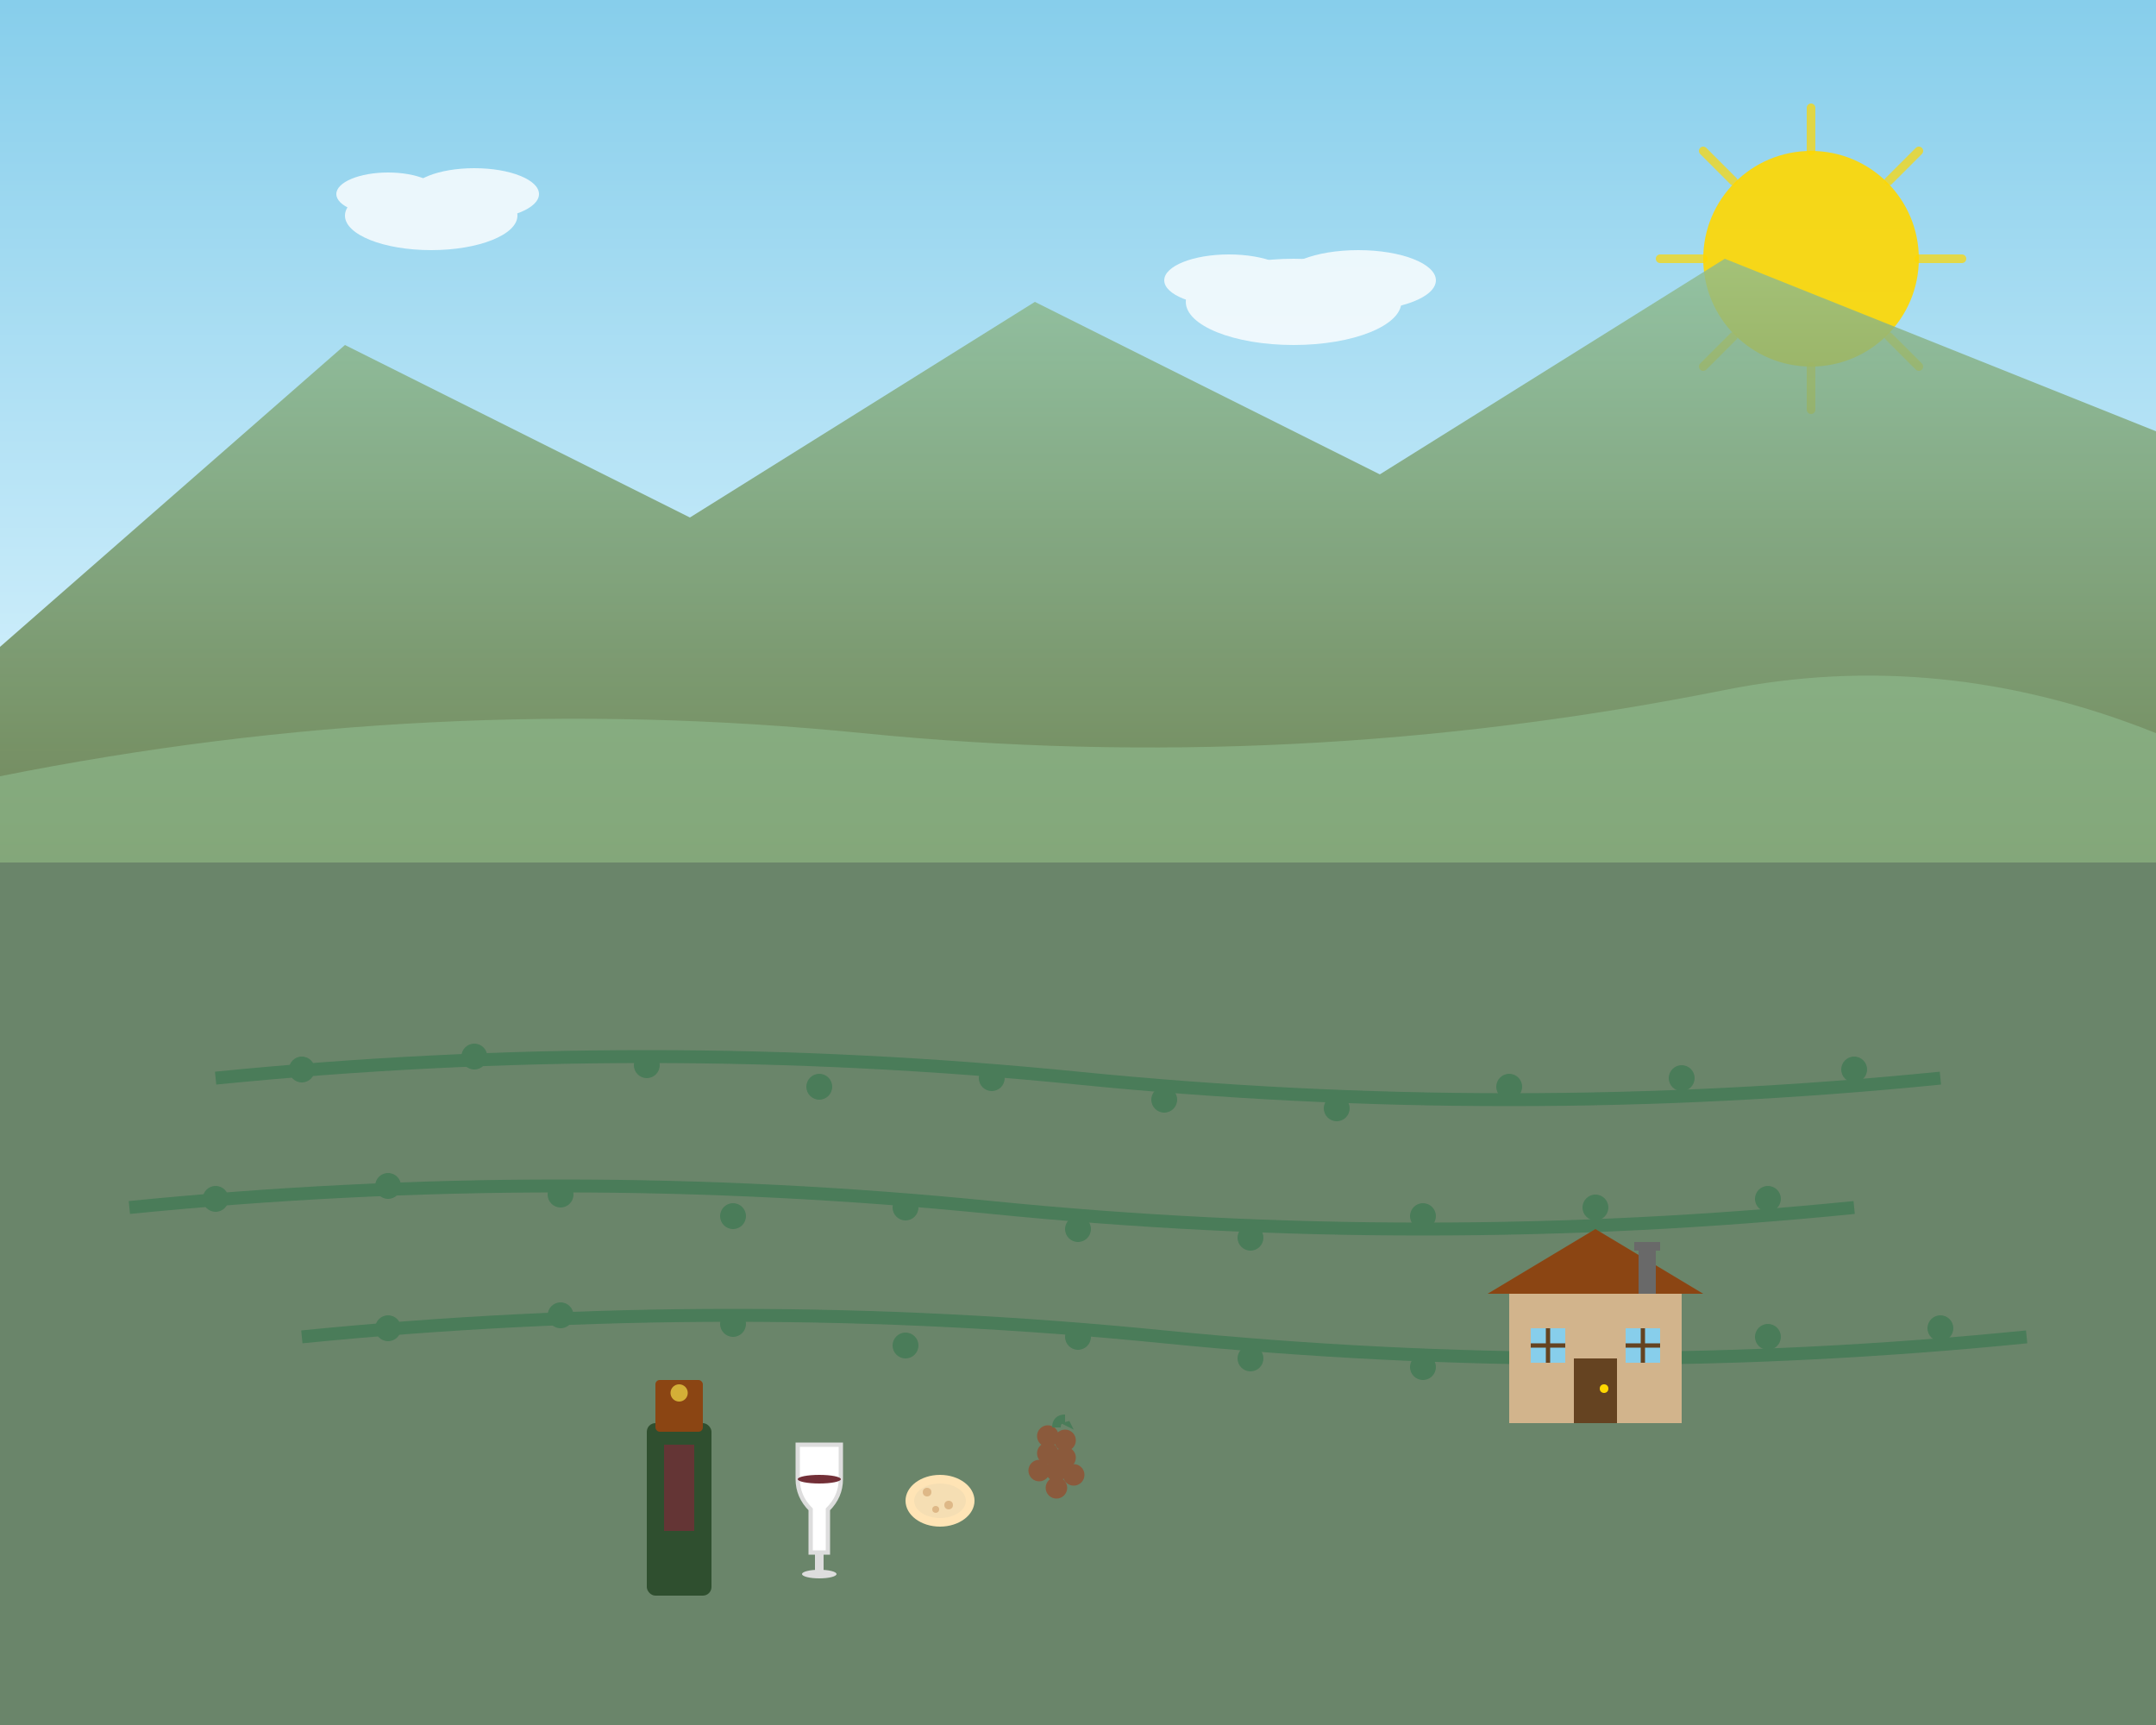 <svg xmlns="http://www.w3.org/2000/svg" width="500" height="400" viewBox="0 0 500 400">
    <rect x="0" y="0" width="500" height="400" fill="#333333" stroke="none"/>
    <!-- Sky gradient background -->
    <defs>
        <linearGradient id="skyGradient" x1="0%" y1="0%" x2="0%" y2="100%">
            <stop offset="0%" style="stop-color:#87CEEB;stop-opacity:1" />
            <stop offset="100%" style="stop-color:#E0F6FF;stop-opacity:1" />
        </linearGradient>
        <linearGradient id="mountainGradient" x1="0%" y1="0%" x2="0%" y2="100%">
            <stop offset="0%" style="stop-color:#8FBC8F;stop-opacity:1" />
            <stop offset="100%" style="stop-color:#556B2F;stop-opacity:1" />
        </linearGradient>
        <linearGradient id="vineyardGradient" x1="0%" y1="0%" x2="0%" y2="100%">
            <stop offset="0%" style="stop-color:#9ACD32;stop-opacity:1" />
            <stop offset="100%" style="stop-color:#6B8E23;stop-opacity:1" />
        </linearGradient>
    </defs>
    
    <!-- Sky -->
    <rect width="500" height="200" fill="url(#skyGradient)"/>
    
    <!-- Sun -->
    <circle cx="420" cy="60" r="25" fill="#FFD700" opacity="0.9"/>
    <g stroke="#FFD700" stroke-width="2" stroke-linecap="round" opacity="0.7">
        <line x1="420" y1="25" x2="420" y2="35"/>
        <line x1="420" y1="85" x2="420" y2="95"/>
        <line x1="455" y1="60" x2="445" y2="60"/>
        <line x1="395" y1="60" x2="385" y2="60"/>
        <line x1="445" y1="35" x2="438" y2="42"/>
        <line x1="402" y1="78" x2="395" y2="85"/>
        <line x1="445" y1="85" x2="438" y2="78"/>
        <line x1="402" y1="42" x2="395" y2="35"/>
    </g>
    
    <!-- Mountains in background -->
    <path d="M0 150 L80 80 L160 120 L240 70 L320 110 L400 60 L500 100 L500 200 L0 200 Z" fill="url(#mountainGradient)" opacity="0.8"/>
    
    <!-- Rolling hills -->
    <path d="M0 180 Q100 160 200 170 Q300 180 400 160 Q450 150 500 170 L500 400 L0 400 Z" fill="#8FBC8F" opacity="0.6"/>
    
    <!-- Vineyard rows -->
    <g fill="url(#vineyardGradient)">
        <!-- Row 1 -->
        <path d="M50 250 Q150 240 250 250 Q350 260 450 250" stroke="#4A7C59" stroke-width="3" fill="none"/>
        <g fill="#4A7C59">
            <circle cx="70" cy="248" r="3"/>
            <circle cx="110" cy="245" r="3"/>
            <circle cx="150" cy="247" r="3"/>
            <circle cx="190" cy="252" r="3"/>
            <circle cx="230" cy="250" r="3"/>
            <circle cx="270" cy="255" r="3"/>
            <circle cx="310" cy="257" r="3"/>
            <circle cx="350" cy="252" r="3"/>
            <circle cx="390" cy="250" r="3"/>
            <circle cx="430" cy="248" r="3"/>
        </g>
        
        <!-- Row 2 -->
        <path d="M30 280 Q130 270 230 280 Q330 290 430 280" stroke="#4A7C59" stroke-width="3" fill="none"/>
        <g fill="#4A7C59">
            <circle cx="50" cy="278" r="3"/>
            <circle cx="90" cy="275" r="3"/>
            <circle cx="130" cy="277" r="3"/>
            <circle cx="170" cy="282" r="3"/>
            <circle cx="210" cy="280" r="3"/>
            <circle cx="250" cy="285" r="3"/>
            <circle cx="290" cy="287" r="3"/>
            <circle cx="330" cy="282" r="3"/>
            <circle cx="370" cy="280" r="3"/>
            <circle cx="410" cy="278" r="3"/>
        </g>
        
        <!-- Row 3 -->
        <path d="M70 310 Q170 300 270 310 Q370 320 470 310" stroke="#4A7C59" stroke-width="3" fill="none"/>
        <g fill="#4A7C59">
            <circle cx="90" cy="308" r="3"/>
            <circle cx="130" cy="305" r="3"/>
            <circle cx="170" cy="307" r="3"/>
            <circle cx="210" cy="312" r="3"/>
            <circle cx="250" cy="310" r="3"/>
            <circle cx="290" cy="315" r="3"/>
            <circle cx="330" cy="317" r="3"/>
            <circle cx="370" cy="312" r="3"/>
            <circle cx="410" cy="310" r="3"/>
            <circle cx="450" cy="308" r="3"/>
        </g>
    </g>
    
    <!-- Wine bottles and glasses illustration -->
    <g transform="translate(150, 320)">
        <!-- Wine bottle -->
        <rect x="0" y="10" width="15" height="40" rx="2" fill="#2F4F2F"/>
        <rect x="2" y="0" width="11" height="12" rx="1" fill="#8B4513"/>
        <rect x="4" y="15" width="7" height="20" fill="#722F37" opacity="0.8"/>
        <circle cx="7.5" cy="3" r="2" fill="#D4AF37"/>
        
        <!-- Wine glass -->
        <g transform="translate(30, 15)">
            <path d="M5 0 L5 8 Q5 12 8 15 L8 25 L12 25 L12 15 Q15 12 15 8 L15 0 Z" fill="#FFFFFF" stroke="#DDD" stroke-width="1"/>
            <ellipse cx="10" cy="8" rx="5" ry="1" fill="#722F37"/>
            <rect x="9" y="25" width="2" height="5" fill="#DDD"/>
            <ellipse cx="10" cy="30" rx="4" ry="1" fill="#DDD"/>
        </g>
        
        <!-- Cheese wheel -->
        <g transform="translate(60, 20)">
            <ellipse cx="8" cy="8" rx="8" ry="6" fill="#FFE4B5"/>
            <ellipse cx="8" cy="8" rx="6" ry="4" fill="#F5DEB3"/>
            <circle cx="5" cy="6" r="1" fill="#DEB887"/>
            <circle cx="10" cy="9" r="1" fill="#DEB887"/>
            <circle cx="7" cy="10" r="0.8" fill="#DEB887"/>
        </g>
        
        <!-- Grapes -->
        <g transform="translate(90, 10)">
            <circle cx="3" cy="3" r="2.5" fill="#8B5A3C"/>
            <circle cx="7" cy="4" r="2.5" fill="#8B5A3C"/>
            <circle cx="3" cy="7" r="2.5" fill="#8B5A3C"/>
            <circle cx="7" cy="8" r="2.5" fill="#8B5A3C"/>
            <circle cx="5" cy="11" r="2.5" fill="#8B5A3C"/>
            <circle cx="1" cy="11" r="2.5" fill="#8B5A3C"/>
            <circle cx="9" cy="12" r="2.5" fill="#8B5A3C"/>
            <circle cx="5" cy="15" r="2.5" fill="#8B5A3C"/>
            <path d="M5 1 Q5 -1 7 -1" stroke="#4A7C59" stroke-width="2" fill="none"/>
            <path d="M6 0 L8 -0.5 L9 1.5" fill="#4A7C59"/>
        </g>
    </g>
    
    <!-- Clouds -->
    <g fill="#FFFFFF" opacity="0.8">
        <ellipse cx="100" cy="50" rx="20" ry="8"/>
        <ellipse cx="110" cy="45" rx="15" ry="6"/>
        <ellipse cx="90" cy="45" rx="12" ry="5"/>
        
        <ellipse cx="300" cy="70" rx="25" ry="10"/>
        <ellipse cx="315" cy="65" rx="18" ry="7"/>
        <ellipse cx="285" cy="65" rx="15" ry="6"/>
    </g>
    
    <!-- Traditional Slovenian house -->
    <g transform="translate(350, 280)">
        <!-- House base -->
        <rect x="0" y="20" width="40" height="30" fill="#D2B48C"/>
        <!-- Roof -->
        <path d="M-5 20 L20 5 L45 20 Z" fill="#8B4513"/>
        <!-- Door -->
        <rect x="15" y="35" width="10" height="15" fill="#654321"/>
        <circle cx="22" cy="42" r="1" fill="#FFD700"/>
        <!-- Windows -->
        <rect x="5" y="28" width="8" height="8" fill="#87CEEB"/>
        <rect x="27" y="28" width="8" height="8" fill="#87CEEB"/>
        <line x1="9" y1="28" x2="9" y2="36" stroke="#654321" stroke-width="1"/>
        <line x1="5" y1="32" x2="13" y2="32" stroke="#654321" stroke-width="1"/>
        <line x1="31" y1="28" x2="31" y2="36" stroke="#654321" stroke-width="1"/>
        <line x1="27" y1="32" x2="35" y2="32" stroke="#654321" stroke-width="1"/>
        <!-- Chimney -->
        <rect x="30" y="8" width="4" height="12" fill="#696969"/>
        <rect x="29" y="8" width="6" height="2" fill="#696969"/>
    </g>
</svg>
